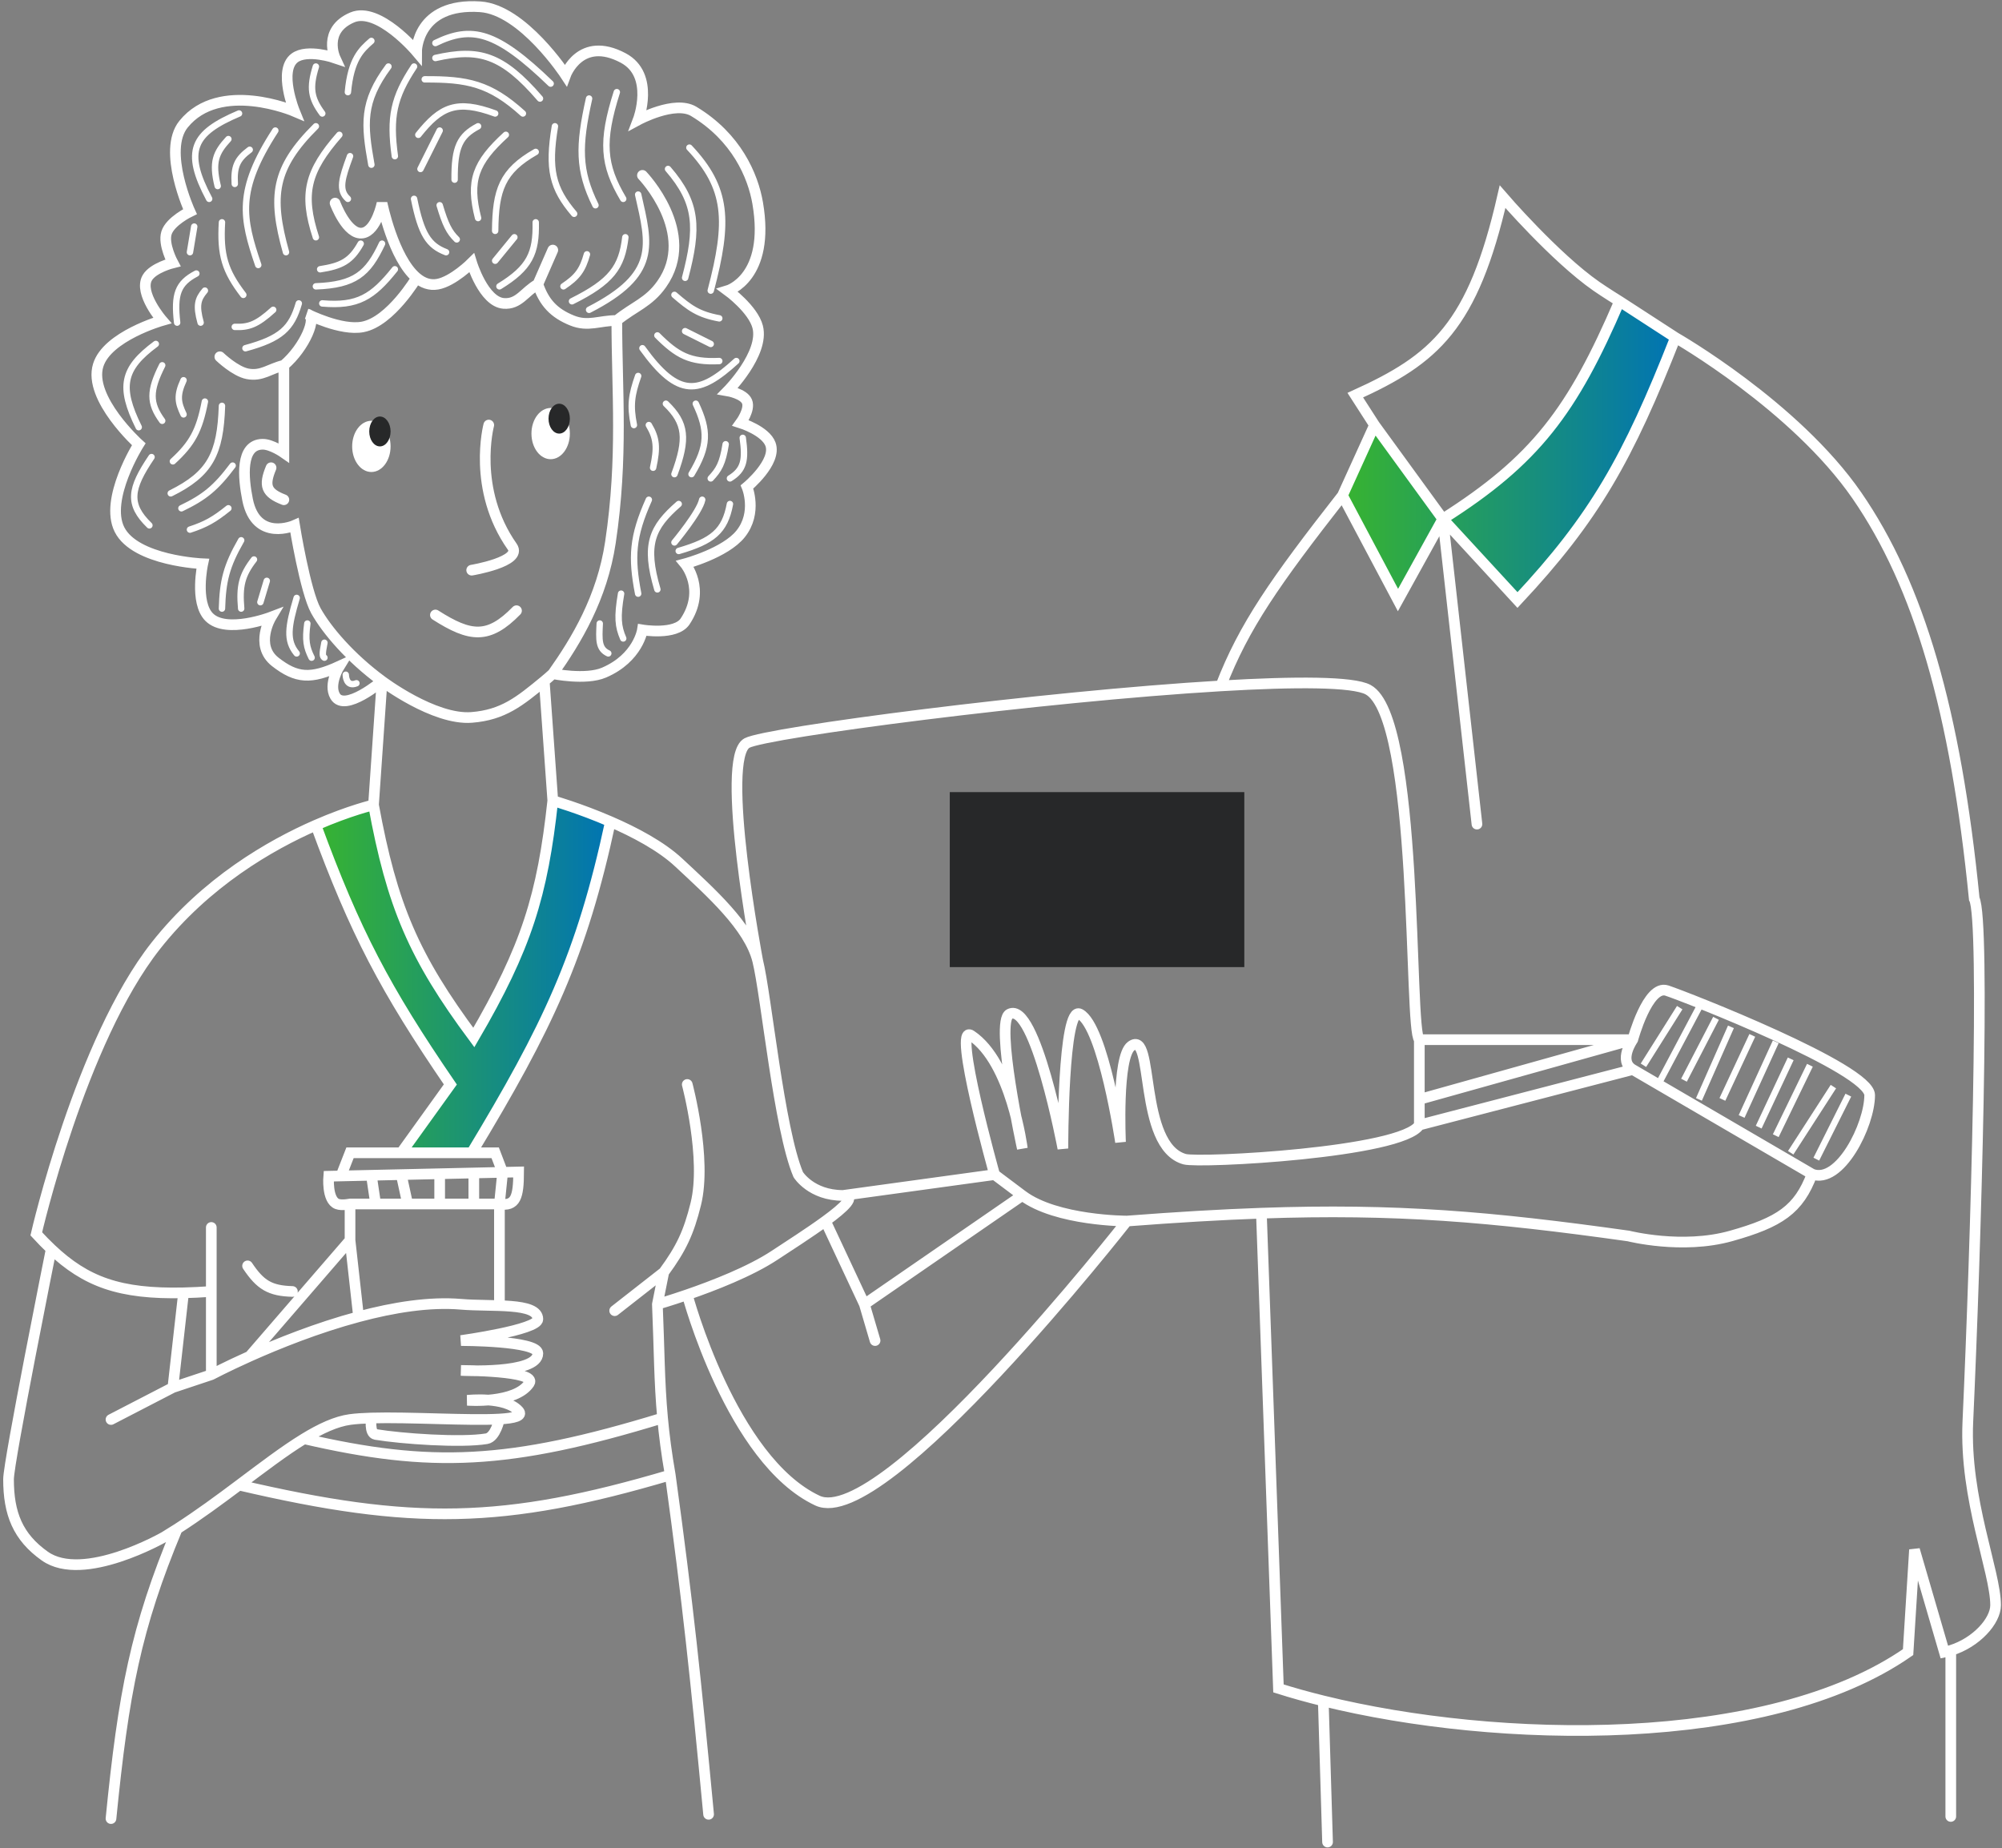 <?xml version="1.0" encoding="UTF-8"?> <svg xmlns="http://www.w3.org/2000/svg" width="469" height="433" viewBox="0 0 469 433" fill="none"><rect x="0" y="0" width="469" height="433" fill="#808080" stroke="none"/> <path d="M327 140.589L314 115.589L322 99.089L338 121.589C360.579 106.411 369.425 95.279 378.5 70.589L393 79.089C382.883 105.444 374.634 118.952 355 140.589L338 121.589L327 140.589Z" fill="url(#paint0_linear_465_1307)"></path> <path d="M87.5 188.589L73.5 193.589C83.101 218.127 89.818 231.436 105 254.089L94 270.089L111 269.589C126.665 242.156 134.664 226.133 143.5 193.089L130 188.089C125.799 211.616 122.076 223.858 111 242.589C96.923 223.238 92.266 211.449 87.5 188.589Z" fill="url(#paint1_linear_465_1307)"></path> <path d="M81 158.089C81 158.089 81 161.089 83.5 160.089M76 150.589C75.435 153.348 75.563 153.808 76 154.089M72 146.089C71.473 149.962 71.778 151.643 73 154.089M69.5 140.089C67.507 146.808 67.003 150.068 69.5 153.089M62.5 136.089L61 141.089M59.5 131.089C56.653 134.776 56.04 137.321 56.5 142.589M56.5 126.589C53.019 132.659 52.184 136.177 52 142.589M53.5 119.089C50.175 121.769 48.175 122.88 44.5 124.089M54.5 109.089C50.605 114.278 47.952 116.477 42.5 119.089M52 95.089C51.623 106.347 49.242 111.011 40 115.589M48 94.089C46.699 100.828 45.06 103.909 40.5 108.089M35.5 107.089C30.476 114.519 29.904 118.134 35 123.089M43 89.089C41.316 92.747 41.727 94.368 43 97.089M38 85.589C34.999 91.558 34.963 94.424 38 98.589M36.5 80.589C28.698 86.366 27.837 90.64 32.5 100.089M46 64.089C41.64 66.365 40.742 68.969 41.5 75.589M48 68.089C46.332 70.055 45.877 71.52 47 75.589M55 76.589C58.229 76.715 60.151 76.09 64 72.589M57.5 81.589C65.84 79.331 68.326 76.897 70 71.089M75.5 71.089C83.784 71.81 87.313 69.594 92.5 63.089M74 67.089C83.125 66.74 86.187 64.158 89.5 57.089M75 63.089C80.03 62.313 82.234 61.147 84.5 57.089M52 52.089C51.547 59.753 52.693 63.467 57 69.089M45.5 53.089L44.5 59.089M56 26.589C45.137 31.198 43.038 35.354 49 46.589M53.5 32.589C50.574 35.769 49.615 37.941 51 43.589M58.5 35.089C55.558 37.277 54.751 39.037 55 43.089M64.5 30.589C55.373 44.667 56.74 51.036 60.5 62.089M74 29.589C64.143 39.371 63.346 46.009 67 59.089M79.5 31.589C72.016 40.152 70.674 45.386 74 55.589M82 36.589C80.116 41.751 79.216 44.53 81.5 46.589M74 15.589C72.438 20.645 72.878 23.013 75.5 26.589M87 9.589C84.65 11.644 82.206 13.854 81.5 21.589M91 15.589C84.803 23.933 85.314 29.16 87 38.589M97 15.589C92.211 22.817 91.24 27.427 92.5 36.589M102 10.089C110.502 5.959 116.206 7.232 129 19.589M102 13.589C112.205 11.275 117.632 12.791 126.5 23.089M99.5 18.589C109.485 18.538 114.747 19.565 122.5 26.589M98 31.589C103.261 24.966 106.976 23.276 116 26.589M103 30.589L98.5 39.589M112 29.589C107.761 31.834 106.434 34.404 106.5 42.089M118.5 31.589C111.363 38.122 109.753 42.347 112 51.089M125.5 35.589C117.617 40.084 116.087 44.491 116 54.089M130 29.589C128.323 39.676 129.432 44.137 134.5 50.089M138 23.089C135.517 34.233 135.459 39.88 139.5 48.089M144.5 21.589C140.808 33.221 141.302 38.63 146 46.589M97 46.589C98.679 54.867 100.384 57.514 104.5 59.089M103 48.089C104.354 52.637 105.223 54.336 107 56.089M116 61.089L120.5 55.589M125.5 52.089C125.655 59.314 124.11 62.725 117 67.089M137.5 59.589C136.473 63.272 135.268 64.903 132 67.089M146.5 55.589C145.675 62.611 143.248 65.983 134 70.589M149.5 45.589C152.192 57.479 154.263 64.251 138 72.589M156.5 39.589C163.39 47.556 163.585 53.391 160.5 65.089M161.5 34.589C170.466 44.1 170.788 51.825 166.5 68.089M158 69.089C161.51 72.119 163.57 73.677 168.5 74.589M160.5 77.589C162.843 78.76 164.157 79.417 166.5 80.589M154 78.589C158.615 83.216 161.617 84.921 168.5 84.589M150.5 81.589C158.978 93.359 163.807 92.509 172.5 84.589M149.5 88.089C147.952 92.486 147.569 94.991 148.5 99.589M152 99.589C153.846 102.668 154.04 104.878 153 109.589M156 94.589C160.701 99.13 161.079 102.779 158 111.089M163 94.589C165.949 100.876 165.971 104.479 162 111.089M170 104.089C169.289 108.634 168.378 110.072 166.5 112.089M174 102.589C174.725 107.79 174.3 110.056 171 112.089M152 117.089C148.145 125.723 147.85 130.536 149.5 139.089M159 118.089C152.711 123.57 150.89 127.559 154 138.089M164.5 117.089C163.914 120.003 158 127.089 158 127.089M171 118.089C169.808 124.485 166.967 126.759 159 129.089M145.5 139.089C144.553 144.644 144.794 146.778 146 149.589M140.5 146.089C140.319 149.85 140.166 152.014 142.5 153.089" stroke="white" stroke-width="1.5" stroke-linecap="round"></path> <path d="M393.5 236.089L385 249.589M398 236.089L389 253.089M402 238.589L394.5 253.089M405.5 240.589L398 257.589M410.5 242.589L403.5 257.589M416 244.089L408 261.589M419.5 248.089L412 264.089M424 249.589L416 266.089M429.5 254.589L419.5 270.089M433 256.589L425.5 271.589" stroke="white" stroke-width="1.5"></path> <rect x="222.5" y="185.589" width="69" height="41" fill="#272829"></rect> <path d="M89.5 159.588L87.5 188.588M89.5 159.588C89.5 159.588 101.68 168.787 110.5 168.088C117.899 167.502 121.77 164.307 127.5 159.588M89.5 159.588C82 154.088 76.5 147.588 74 143.088C71.5 138.588 69 123.088 69 123.088C69 123.088 60 127.088 58 117.088C56.969 111.933 56.243 104.164 61.5 104.088C63.603 104.058 66.5 106.088 66.5 106.088C66.5 106.088 66.5 93.594 66.5 85.588M89.5 159.588C89.5 159.588 80.766 166.986 78.5 163.089C76.881 160.305 79.5 156.089 79.5 156.089C72.817 159.152 69.482 158.973 64.5 155.089C59.518 151.205 63.5 144.589 63.5 144.589C63.5 144.589 52.993 148.604 49 144.589C45.533 141.103 47.5 132.089 47.5 132.089C47.5 132.089 31.716 131.434 28 124.089C24.386 116.945 32.5 104.088 32.5 104.088C32.5 104.088 20.613 93.352 23 85.588C25.101 78.754 38 75.088 38 75.088C38 75.088 32.434 68.673 34.5 65.088C35.855 62.738 40.5 61.588 40.5 61.588C40.5 61.588 38.173 57.259 39 54.588C39.858 51.816 44.5 49.589 44.5 49.589C44.5 49.589 37.949 35.328 43 29.089C51.5 18.589 69 26.089 69 26.089C69 26.089 65.114 16.543 69 13.589C71.954 11.344 78.5 13.589 78.5 13.589C78.5 13.589 75.5 7.089 82.5 4.089C88.631 1.461 97.592 12.089 97.592 12.089C97.592 12.089 97.592 0.589 112.5 1.589C122.48 2.258 132.5 17.589 132.5 17.589C132.5 17.589 135.92 8.213 146 13.589C153.5 17.589 149.5 28.089 149.5 28.089C149.5 28.089 158.095 23.446 162.5 26.089C172.5 32.089 176.397 41.155 177.5 47.588C180.5 65.088 170.5 68.089 170.5 68.089C170.5 68.089 176.426 72.425 177.5 76.588C179.114 82.848 170.5 91.589 170.5 91.589C170.5 91.589 174.232 92.231 175 94.089C175.778 95.973 173.5 99.089 173.5 99.089C173.5 99.089 179.354 100.931 180.5 104.088C182.02 108.278 175 114.089 175 114.089C175 114.089 177.5 120.089 173.5 125.089C169.898 129.591 160.5 132.089 160.5 132.089C160.5 132.089 165.5 138.089 160.5 145.589C158.291 148.903 150.5 147.589 150.5 147.589C150.5 147.589 149.5 154.158 141.5 157.589C137.192 159.436 129.5 157.848 129.5 157.848M87.5 188.588C91.831 212.263 96.971 224.197 111 243.088C123.346 221.94 127.098 209.758 129.5 187.588M87.5 188.588C87.5 188.588 81.953 189.862 74 193.338M49.5 302.588V287.588M49.5 302.588V322.088M49.5 302.588C47.191 302.751 45.03 302.857 43 302.904M49.5 322.088L40.5 325.088M49.5 322.088C49.5 322.088 52.986 320.236 58.5 317.766M43 302.904L40.5 325.088M43 302.904C28.007 303.248 20.126 300.328 12 292.653M40.5 325.088L26 332.588M12 292.653C10.845 291.562 9.686 290.375 8.5 289.088C8.5 289.088 18.83 243.999 36.5 221.588C48.258 206.677 63.304 198.014 74 193.338M12 292.653C12 292.653 2 342.428 2 346.588C2 354.588 4.155 360.097 10.5 364.588C19.539 370.987 38.5 360.088 38.5 360.088C39.51 359.478 40.51 358.853 41.5 358.217M127.5 159.588L129.5 187.588M127.5 159.588C128.201 159.012 128.866 158.432 129.5 157.848M144.5 75.088C144.5 91.589 146 107.088 143 127.088C141.049 140.097 135 150.089 129.5 157.848M144.5 75.088C148.601 71.769 151.951 70.894 155 66.588C163.5 54.588 150.5 41.088 150.5 41.088M144.5 75.088C140.399 75.088 137.8 76.628 134 75.088C129.775 73.376 127.453 70.909 126 66.588M126 66.588C127.367 63.464 129.5 58.588 129.5 58.588M126 66.588C122.876 68.346 121.574 71.368 118 71.088C113.288 70.72 110.5 61.588 110.5 61.588C110.5 61.588 106.127 65.944 102.5 66.588C100.663 66.915 99.029 66.288 97.592 65.088M78.5 47.588C78.5 47.588 81.328 55.245 85 54.588C88.199 54.016 89.5 47.588 89.5 47.588C89.5 47.588 92.105 60.509 97.592 65.088M66.5 85.588C63.181 86.37 61.35 88.226 58 87.588C55.072 87.031 51.5 83.588 51.5 83.588M66.5 85.588C71.437 81.405 74.511 74.042 72 73.588C72 73.588 79.886 77.586 85 76.588C91.537 75.314 97.592 65.088 97.592 65.088M58.5 317.766L82 290.588M58.5 317.766C64.984 314.862 74.273 311.105 84 308.505M82 290.588V282.088M82 290.588L84 308.505M82 282.088C82 282.088 80.098 282.498 79 282.088C76.512 281.16 77 275.588 77 275.588L117.75 274.673M82 282.088H88M117 282.088C120.816 282.693 121.474 280.485 121.5 274.588L117.75 274.673M117 282.088V305.588M117 282.088H114H111M117 282.088L117.75 274.673M84 308.505C92.158 306.324 100.624 304.957 108 305.588C115.135 306.2 126 305.057 126 309.088C126 311.588 108 314.088 108 314.088C108 314.088 126 314.088 126 317.088C126 322.088 108 321.088 108 321.088C108 321.088 126 321.088 124 324.088C120.742 328.976 109.5 328.088 109.5 328.088C109.5 328.088 118.444 327.096 121.5 330.588C122.512 331.745 120.557 332.274 117 332.479M84 275.431L87 275.364L88 282.088M88 282.088H91.5H95.5M95.5 282.088L94 275.206L98.5 275.105L103 275.004V282.088M95.5 282.088H98.5H103M103 282.088H107H111M111 274.824V282.088M117.75 274.673L116 270.088H110.5M80 275.206L82 270.088H94M87 332.236C85.079 332.292 83.375 332.401 82 332.588C78.733 333.034 75.136 334.694 71.228 337.088M87 332.236C87 332.236 86.467 335.833 88 336.088C94 337.088 108 338.088 114 337.088C116.119 336.735 117 332.479 117 332.479M87 332.236C96.004 331.975 109.792 332.894 117 332.479M58 296.588C60.988 301.058 63.243 302.44 68.5 302.588M129.5 187.588C129.5 187.588 135.804 189.388 143 192.508M177.5 225.088C175.5 217.088 166.5 209.088 159 202.088C154.869 198.233 148.659 194.962 143 192.508M177.5 225.088C179.5 233.088 182.5 264.588 187 275.206C187 275.206 190 280.088 197.5 280.088M177.5 225.088C177.5 225.088 168.5 177.588 175 174.088C179.586 171.619 244.157 163.176 286 160.701M197.5 280.088C200.742 280.088 197.831 282.838 193.377 286.088M197.5 280.088L233 275.206M154 305.588C154 305.588 154.914 301.017 155.5 298.088M154 305.588C154.453 316.078 154.42 323.576 155.217 332.236M154 305.588C154 305.588 156.901 304.761 161 303.351M155.5 298.088C159.588 292.529 161.342 288.787 163 282.088C165.634 271.447 161 254.088 161 254.088M155.5 298.088C151.009 301.603 144 307.088 144 307.088M166 425.088C162.989 393.296 161.152 375.692 157.017 345.588M41.5 358.217C31.817 381.398 28.919 396.709 26 426.088M41.5 358.217C46.603 354.938 51.442 351.36 56 347.943M56 347.943C96.593 357.431 117.934 357.148 157.017 345.588M56 347.943C61.495 343.823 66.582 339.936 71.228 337.088M157.017 345.588C156.145 340.599 155.59 336.29 155.217 332.236M71.228 337.088C100.884 343.937 119.113 343.302 155.217 332.236M143 192.508C136.255 223.968 128.203 240.771 110.5 270.088M110.5 270.088H94M74 193.338C83.218 218.443 90.196 231.72 105.5 254.088L94 270.088M161 303.351C167.051 301.27 175.713 297.919 181.5 294.088C184.683 291.982 189.588 288.854 193.377 286.088M161 303.351C161 303.351 171.319 342.129 191.5 351.588C207 358.854 264 286.088 264 286.088M264 286.088C264 286.088 247.488 286.088 239.5 280.088M264 286.088C275.68 285.192 286.004 284.582 295.5 284.247M239.5 280.088C225.051 290.047 202.5 305.588 202.5 305.588M239.5 280.088C236.962 278.182 233 275.206 233 275.206M202.5 305.588L205 314.088M202.5 305.588L193.377 286.088M233 275.206C233 275.206 223 239.588 227.5 242.588C236.953 248.89 239.5 269.088 239.5 269.088C239.5 269.088 233 239.378 236.5 237.588C242.5 234.52 249 269.088 249 269.088C249 269.088 248.953 235.381 253 237.588C258.5 240.588 262.5 267.588 262.5 267.588C262.5 267.588 261.569 247.584 265 245.088C270.5 241.088 266.498 268.445 277.5 271.588C281 272.588 328.5 270.088 332.5 263.588M332.5 263.588C352.026 258.512 362.974 255.665 382.5 250.588M332.5 263.588C332.5 261.245 332.5 257.588 332.5 257.588M382.5 250.588C398.902 260.156 424.5 275.088 424.5 275.088M382.5 250.588C379 248.547 382.5 243.588 382.5 243.588M424.5 275.088C421.393 283.381 416.933 286.379 405.5 289.588C394.067 292.798 381.5 289.588 381.5 289.588C349.213 285.044 326.882 283.141 295.5 284.247M424.5 275.088C431 277.588 438 263.588 438 256.588C438 250.404 395 233.567 390.5 232.088C386 230.61 382.5 243.588 382.5 243.588M332.5 243.588H382.5M332.5 243.588V257.588M332.5 243.588C329.985 241.297 332.5 168.088 320.5 161.588C316.967 159.674 303.463 159.668 286 160.701M382.5 243.588L332.5 257.588M286 160.701C291.395 146.746 298.616 136.387 314.5 116.088M314.5 116.088L322 99.588M314.5 116.088L327.5 140.588L338 121.588M322 99.588L338 121.588M322 99.588L317.5 92.588C336.102 84.137 345.021 76.538 352 46.088C352 46.088 364.251 60.305 374 67.088C376.062 68.523 379.396 70.588 379.396 70.588M338 121.588L346 193.088M338 121.588L355.5 140.588C373.53 121.309 381.351 107.462 392.5 79.088M338 121.588C359.676 107.852 368.381 96.276 379.396 70.588M392.5 79.088L379.396 70.588M392.5 79.088C392.5 79.088 420.5 95.088 435 116.088C449.5 137.088 458.14 166.519 462.5 210.588C465.113 215.5 462.9 291.521 461 333.089C460.171 351.22 467.5 368.183 467.5 376.088C467.5 379.786 462.979 384.846 457 386.699M295.5 284.247L299.5 395.588C302.788 396.629 306.301 397.611 310 398.522M457 386.699C456.509 386.852 456.009 386.982 455.5 387.088L448.5 363.088L447 387.088C413.997 410.008 350.737 408.554 310 398.522M457 386.699V425.589M310 398.522L311 431.589M114.5 99.589C114.5 99.589 110.5 114.589 120 128.089C122.467 131.595 110.5 133.589 110.5 133.589M102 144.089C110.183 149.312 114.44 149.809 121 143.088M63.5 109.589C61.73 113.837 62.372 115.498 66.5 117.088" stroke="white" stroke-width="2.5" stroke-linecap="round"></path> <ellipse cx="87" cy="104.589" rx="4.5" ry="6" fill="white"></ellipse> <ellipse cx="89" cy="101.089" rx="2.5" ry="3.5" fill="#272829"></ellipse> <ellipse cx="129" cy="101.589" rx="4.5" ry="6" fill="white"></ellipse> <ellipse cx="131" cy="98.089" rx="2.5" ry="3.5" fill="#272829"></ellipse> <defs> <linearGradient id="paint0_linear_465_1307" x1="314" y1="105.589" x2="393" y2="105.589" gradientUnits="userSpaceOnUse"> <stop stop-color="#38B42F"></stop> <stop offset="1" stop-color="#0073B5"></stop> </linearGradient> <linearGradient id="paint1_linear_465_1307" x1="73.5" y1="229.089" x2="143.5" y2="229.089" gradientUnits="userSpaceOnUse"> <stop stop-color="#38B42F"></stop> <stop offset="1" stop-color="#0073B5"></stop> </linearGradient> </defs> </svg> 
